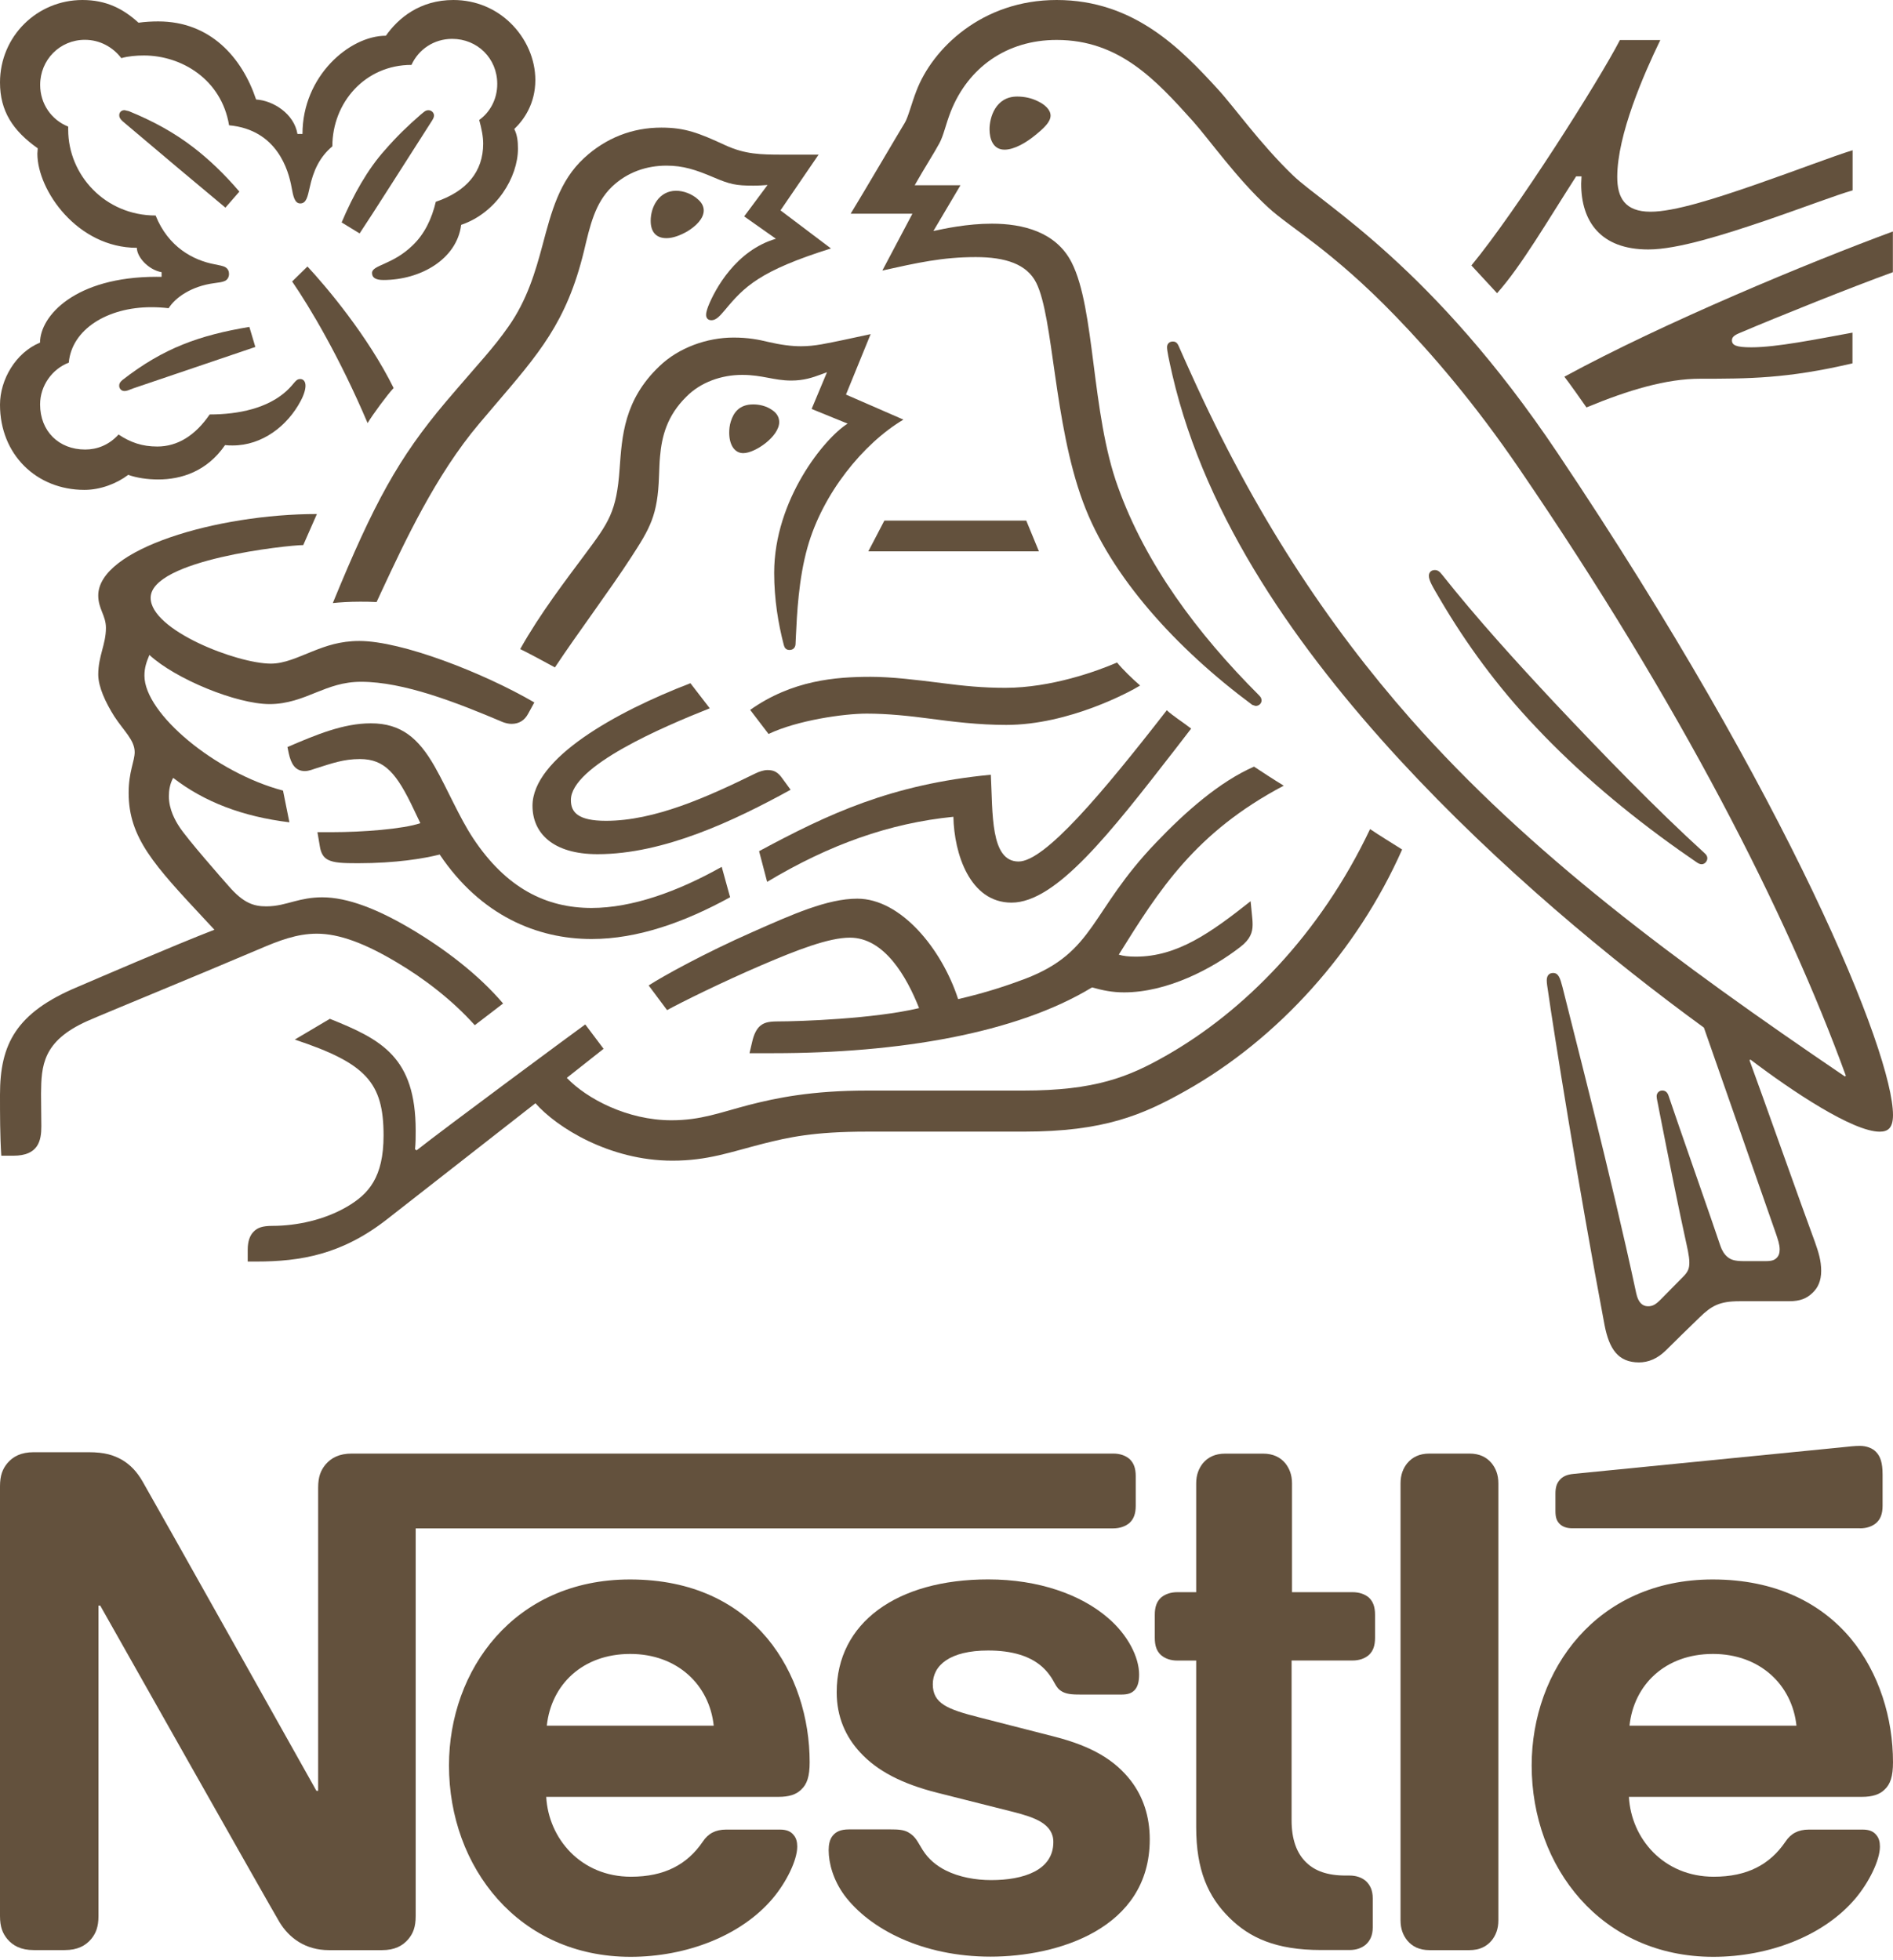 <svg width="600" height="621" viewBox="0 0 600 621" fill="none" xmlns="http://www.w3.org/2000/svg">
<path d="M366.542 266.883C345.376 288.91 347.289 301.602 324.961 310.17C319.355 312.288 312.475 314.594 303.683 316.619C298.509 300.646 285.498 284.786 271.738 284.786C262.215 284.786 251.191 289.754 238.5 295.359C223.596 301.921 209.948 309.438 205.599 312.288L211.429 320.105C215.872 317.668 228.676 311.313 241.48 305.82C252.597 301.059 262.646 297.14 269.395 297.14C280.305 297.14 287.392 309.532 291.31 319.468C277.025 322.861 253.535 323.686 246.448 323.686C243.168 323.686 241.987 324.23 240.843 325.186C239.774 326.142 238.931 327.811 238.406 330.154L237.562 333.753H245.174C284.73 333.753 322.111 327.511 346.126 312.907C349.519 313.844 352.481 314.481 356.287 314.481C370.029 314.481 384.239 306.983 393.106 300.102C396.293 297.665 397.024 295.453 397.024 293.016C397.024 291.854 396.912 290.785 396.799 289.717L396.387 285.592C383.695 295.641 373.122 303.158 359.999 303.158C357.674 303.158 355.968 302.952 354.6 302.521C367.404 281.993 378.84 263.789 406.885 248.979C403.923 247.18 399.686 244.424 397.474 242.943C386.545 247.723 375.747 257.247 366.542 266.883Z" fill="#63513D"/>
<path d="M322.842 273.013C313.844 273.013 314.688 257.659 314.05 245.511C282.311 248.567 262.421 257.996 240.599 269.732L243.149 279.462C262.927 267.614 281.974 260.846 302.183 258.84C302.408 270.463 307.376 286.042 320.612 286.042C334.784 286.042 352.013 263.808 372.241 237.768L377.546 230.888C374.79 228.77 371.735 226.858 369.823 225.077C349.088 251.754 331.11 273.013 322.842 273.013Z" fill="#63513D"/>
<path d="M267.408 107.72C262.215 108.77 258.409 109.726 253.853 109.726C250.891 109.726 247.498 109.295 243.486 108.358C240.412 107.608 237.131 106.971 232.501 106.971C224.139 106.971 215.141 110.139 208.992 116.063C197.762 126.749 197.144 138.278 196.394 148.533C195.456 162.199 192.907 165.592 185.521 175.528C179.484 183.665 171.217 194.369 164.88 205.692C166.905 206.63 173.56 210.229 175.885 211.504C183.177 200.518 193.338 186.964 199.993 176.691C206.03 167.392 208.467 163.362 208.879 150.876C208.992 148.758 208.992 146.752 209.198 144.727C209.742 138.278 211.429 131.717 217.578 125.68C222.115 121.106 228.676 118.8 235.256 118.8C241.593 118.8 245.305 120.6 250.798 120.6C254.716 120.6 257.584 119.643 260.096 118.706L262.121 117.956L257.247 129.598L268.664 134.247C261.371 138.784 245.38 158.356 245.38 181.546C245.38 189.889 246.655 197.612 248.454 204.493C248.66 205.224 249.073 205.974 250.235 205.974C251.304 205.974 252.054 205.336 252.147 204.193L252.26 201.755C252.597 194.669 253.104 183.458 255.953 173.41C260.715 156.481 273.519 140.603 286.342 132.973L268.139 125.043L275.956 105.883L267.408 107.72Z" fill="#63513D"/>
<path d="M322.411 30.595C315.531 30.595 313.638 37.25 313.638 40.962C313.638 43.924 314.687 47.43 318.399 47.43C321.455 47.43 325.261 45.218 328.223 42.762C331.091 40.437 332.985 38.544 332.985 36.632C332.985 34.851 331.297 33.145 328.748 31.983C326.986 31.12 324.755 30.595 322.411 30.595Z" fill="#63513D"/>
<path d="M280.305 164.974L275.225 174.722H329.291L325.28 164.974H280.305Z" fill="#63513D"/>
<path d="M217.766 73.372C220.616 71.666 223.053 69.247 223.053 66.698C223.053 65.535 222.547 64.373 221.366 63.305C219.36 61.411 216.604 60.455 214.279 60.455C208.974 60.455 206.237 65.423 206.237 69.979C206.237 73.466 207.943 75.471 211.205 75.471C213.211 75.49 215.554 74.628 217.766 73.372Z" fill="#63513D"/>
<path d="M532.265 269.432L537.44 273.032C538.171 273.556 538.714 273.875 539.352 273.875C540.42 273.875 541.152 272.825 541.152 271.982C541.152 271.457 540.927 270.913 540.308 270.388C524.842 256.309 508.232 239.174 492.672 222.658C480.505 209.648 468.019 195.906 457.015 182.034C456.265 181.077 455.646 180.646 454.784 180.646C453.528 180.646 452.891 181.49 452.891 182.446C452.891 183.927 453.94 185.708 456.584 190.17C464.607 203.818 474.562 217.578 486.841 230.476C500.077 244.536 515.637 257.659 532.265 269.432Z" fill="#63513D"/>
<path d="M465.713 460.633H453.115C449.835 460.633 447.623 461.795 446.029 463.707C444.754 465.282 443.911 467.307 443.911 470.063V608.566C443.911 611.321 444.754 613.327 446.029 614.921C447.623 616.833 449.835 617.995 453.115 617.995H465.713C468.994 617.995 471.206 616.833 472.8 614.921C474.075 613.346 474.918 611.321 474.918 608.566V470.063C474.918 467.307 474.075 465.301 472.8 463.707C471.206 461.795 468.994 460.633 465.713 460.633Z" fill="#63513D"/>
<path d="M246.973 133.76C246.973 132.391 246.355 131.004 244.761 129.954C242.98 128.68 240.749 128.155 238.743 128.155C234.282 128.155 232.501 130.798 231.638 133.554C231.226 134.829 231.132 136.085 231.132 137.153C231.132 140.959 232.819 143.602 235.575 143.602C239.362 143.602 246.973 138.316 246.973 133.76Z" fill="#63513D"/>
<path d="M100.615 263.714L101.384 268.251C101.684 270.163 102.434 271.738 104.008 272.488C105.921 273.444 108.676 273.556 113.438 273.556C125.493 273.556 134.285 272.075 139.365 270.801C152.376 290.148 170.26 297.571 187.508 297.571C202.224 297.571 217.128 292.172 231.413 284.336L228.751 274.7C214.803 282.555 200.312 287.729 187.508 287.729C173.222 287.729 160.512 281.58 149.939 265.608C145.496 258.859 142.009 250.385 137.753 242.868C132.673 233.981 127.18 229.22 117.563 229.22C108.77 229.22 100.203 232.838 91.111 236.737L91.523 238.743C92.254 242.024 93.548 244.349 96.622 244.349C97.991 244.349 99.378 243.711 100.109 243.505C105.189 241.911 108.883 240.543 114.076 240.543C122.006 240.543 125.811 245.192 131.21 256.628L133.235 260.865C127.723 262.739 114.825 263.714 105.208 263.714H100.615Z" fill="#63513D"/>
<path d="M542.839 500.527C506.113 500.527 485.473 529.21 485.473 559.467C485.473 591.75 507.594 620.114 543.026 620.114C560.723 620.114 578.064 613.44 588.019 601.704C592.35 596.605 595.855 589.519 595.855 585.188C595.855 583.707 595.537 582.432 594.693 581.495C593.849 580.426 592.575 579.789 590.362 579.789H573.34C569.947 579.789 567.622 581.045 565.916 583.613C560.948 590.906 553.768 594.73 543.176 594.73C527.297 594.73 517.024 582.657 516.293 569.422H590.156C593.418 569.422 595.78 568.691 597.355 567.097C599.155 565.41 599.998 562.973 599.998 558.436C599.998 544.563 595.668 530.166 586.557 519.18C577.221 508.044 562.842 500.527 542.839 500.527ZM516.48 546.869C517.868 533.859 527.822 524.129 542.932 524.129C557.761 524.129 568.016 533.859 569.403 546.869H516.48Z" fill="#63513D"/>
<path d="M499.571 55.885H501.277C501.277 56.616 501.164 57.478 501.164 58.209C501.164 70.17 507.313 79.056 522.442 79.056C531.74 79.056 546.363 74.388 560.105 69.739C571.522 65.821 582.001 61.809 587.194 60.328V47.617C581.27 49.417 569.216 54.066 556.73 58.397C543.607 62.952 530.691 67.096 523.173 67.096C514.924 67.096 512.6 62.54 512.6 56.072C512.6 42.743 520.961 23.602 526.248 12.692H513.443C506.788 25.608 480.542 66.983 466.37 84.118L474.506 92.91C482.098 84.455 490.46 70.058 499.571 55.885Z" fill="#63513D"/>
<path d="M409.922 55.679C399.237 45.405 391.1 33.763 385.907 28.158C374.359 15.56 359.455 0 334.916 0C311.201 0 295.547 15.447 290.466 28.795C288.967 32.62 287.823 37.25 286.754 38.956C284.43 42.762 273.95 60.647 269.62 67.733H289.192L279.668 85.73C290.766 83.274 298.696 81.475 309.288 81.475C318.699 81.475 325.486 83.705 328.448 89.629C333.959 100.634 333.959 133.947 343.258 159.05C351.919 182.652 373.103 205.73 396.912 223.371L397.962 223.708C399.124 223.708 399.855 222.846 399.855 222.002C399.855 221.365 399.649 220.952 399.124 220.409C379.215 200.518 363.036 178.509 354.375 154.382C345.808 130.892 347.176 97.878 339.658 83.162C334.691 73.432 324.117 70.882 314.369 70.882C306.551 70.882 299.24 72.476 295.847 73.207L304.433 58.697H289.923C292.978 53.298 296.184 48.33 297.759 45.368C299.127 42.818 299.671 39.65 301.358 35.319C306.87 21.447 319.037 12.654 334.916 12.654C354.806 12.654 366.448 25.459 377.996 38.281C383.283 44.187 391.981 56.578 402.011 65.783C408.891 72.138 421.995 79.206 442.205 100.072C453.865 112.126 467.401 127.798 481.686 148.758C532.79 223.577 566.347 289.491 585.057 340.915L584.738 341.121C531.084 304.714 484.648 270.332 447.173 227.908C420.608 197.744 397.549 162.837 377.434 118.256C376.065 115.313 374.884 112.557 373.609 109.708C373.103 108.545 372.56 108.227 371.716 108.227C370.647 108.227 369.897 108.958 369.897 110.008C369.897 111.17 370.441 113.719 371.585 118.781C382.289 164.918 411.91 206.292 443.555 240.693C475.087 274.869 510.763 304.302 540.064 325.654L562.936 391.063C563.46 392.656 564.079 394.325 564.079 395.937C564.079 397.099 563.779 398.055 563.048 398.693C562.411 399.312 561.567 399.649 559.655 399.649H552.775C549.813 399.649 548.65 399.218 547.6 398.374C546.532 397.531 545.782 396.256 545.276 394.775C543.27 388.644 531.178 354.244 528.872 347.27C528.46 345.995 527.71 345.583 526.866 345.583C525.816 345.583 525.085 346.426 525.085 347.382C525.085 348.226 525.404 349.182 525.929 352.144C528.985 367.798 532.584 385.382 534.065 392.038C534.721 395.131 535.452 397.98 535.452 400.099C535.452 401.992 535.021 403.061 533.446 404.636L526.341 411.835C524.654 413.54 523.717 413.953 522.329 413.953C520.623 413.953 519.255 412.809 518.618 409.847C510.575 372.278 498.408 325.692 495.24 312.794C494.49 309.926 493.965 308.332 492.278 308.332C490.797 308.332 490.253 309.401 490.253 310.676C490.253 311.632 490.46 312.794 490.591 313.638C492.484 326.967 500.208 375.559 508.569 419.896C510.05 427.526 512.9 431.744 519.48 431.744C522.442 431.744 525.291 430.582 527.935 428.013C532.265 423.683 533.54 422.52 538.733 417.44C542.445 413.84 544.976 412.359 551.312 412.359H566.985C570.678 412.359 572.703 411.422 574.484 409.716C576.19 408.123 577.239 405.91 577.239 402.742C577.239 399.48 576.396 396.818 575.234 393.537C571.222 382.758 558.305 346.257 554.518 335.984L554.818 335.778C568.053 345.826 587.307 358.63 595.78 358.63C598.405 358.63 599.998 357.468 599.998 353.344C599.998 333.866 567.622 253.778 493.647 143.508C454.278 84.774 419.671 64.977 409.922 55.679Z" fill="#63513D"/>
<path d="M502.833 129.111C516.18 123.599 528.122 120.018 538.902 120.018C554.031 120.018 566.422 120.018 587.157 115.144V105.414C575.515 107.533 563.142 110.064 555.099 110.064C550.338 110.064 548.95 109.426 548.95 107.852C548.95 106.914 549.588 106.258 551.387 105.527C564.079 100.128 586.838 91.017 599.961 86.255V73.357C573.603 83.087 527.372 102.227 495.84 119.381C496.702 120.412 502.214 128.155 502.833 129.111Z" fill="#63513D"/>
<path d="M141.259 127.405C126.355 145.064 118.519 159.368 105.489 191.107C107.608 190.882 110.682 190.676 114.076 190.676C115.782 190.676 117.15 190.676 119.362 190.788L120.937 187.395C128.248 171.723 138.091 150.576 151.851 134.285L156.613 128.679C170.804 112.051 179.578 102.209 185.089 79.581C187.001 71.539 188.576 64.34 193.975 59.166C198.85 54.516 204.999 52.492 211.223 52.492C216.509 52.492 220.446 53.766 226.145 56.185C231.319 58.397 233.232 58.828 238.743 58.828C240.637 58.828 242.005 58.716 243.28 58.622L235.875 68.576L245.923 75.663C233.325 79.356 226.651 91.542 224.439 97.147C224.027 98.309 223.802 99.04 223.802 99.79C223.802 100.634 224.233 101.478 225.489 101.478C226.876 101.478 227.926 100.428 229.726 98.309C235.875 90.885 240.749 85.824 263.377 78.737L247.386 66.664L259.459 49.005H248.136C240.955 49.005 236.194 48.892 229.932 46.043C221.459 42.124 217.128 40.437 209.61 40.437C200.406 40.437 192.044 43.718 185.164 50.054C177.234 57.366 174.778 67.114 171.929 77.781C169.717 86.049 167.055 95.141 161.149 103.502C156.181 110.589 152.601 114.076 141.259 127.405Z" fill="#63513D"/>
<path d="M49.623 87.717C23.696 87.717 12.692 100.203 12.692 108.564C4.968 111.751 0 120.318 0 128.248C0 144.015 11.529 155.244 26.771 155.244C31.851 155.244 37.044 153.219 40.644 150.482C43.287 151.42 46.661 151.945 50.148 151.945C57.46 151.945 65.596 149.395 71.332 141.053C72.176 141.165 72.926 141.165 73.769 141.165C83.068 141.165 91.129 135.016 95.347 126.974C96.397 124.986 96.828 123.374 96.828 122.231C96.828 121.068 96.303 120.112 95.141 120.112C93.66 120.112 93.435 121.499 90.792 123.918C84.868 129.317 75.775 131.342 66.458 131.342C61.903 137.997 56.297 141.503 49.848 141.503C45.087 141.503 41.393 140.228 37.569 137.697C34.495 141.09 30.689 142.459 26.996 142.459C18.634 142.459 12.71 136.628 12.71 128.155C12.71 122.231 16.516 116.944 21.803 114.919C22.74 104.44 33.951 97.353 47.936 97.353C49.736 97.353 51.536 97.447 53.448 97.672C55.566 94.297 60.647 90.698 67.846 89.742C69.326 89.536 70.47 89.423 71.332 89.011C72.176 88.58 72.588 87.736 72.588 86.799C72.588 85.955 72.27 85.205 71.445 84.68C70.714 84.249 69.42 84.043 67.958 83.743C61.284 82.468 53.354 78.344 49.323 68.295C33.332 68.295 21.615 55.472 21.615 41.093V40.119C16.31 38 12.729 32.92 12.729 26.902C12.729 18.953 18.972 12.617 26.902 12.617C31.664 12.617 35.788 14.941 38.45 18.428C40.662 17.791 43.193 17.585 45.63 17.585C57.478 17.585 70.189 25.102 72.607 39.706C87.849 41.093 91.448 53.991 92.423 59.391C92.929 62.146 93.36 64.471 95.179 64.471C97.072 64.471 97.503 62.353 98.141 59.503C99.303 54.085 101.309 49.755 105.34 46.38C105.34 32.526 115.707 20.566 130.423 20.566C132.635 15.691 137.509 12.317 143.321 12.317C151.27 12.317 157.606 18.447 157.606 26.602C157.606 31.364 155.394 35.488 151.888 38.019C152.638 40.775 153.144 43.212 153.144 45.536C153.144 54.441 147.858 60.665 138.128 63.946C136.853 69.364 134.529 74.219 130.723 77.819C124.368 83.968 117.919 83.968 117.919 86.499C117.919 87.867 118.856 88.73 121.518 88.73C133.273 88.73 144.802 82.149 146.171 71.257C157.4 67.452 164.168 56.11 164.168 47.13C164.168 44.805 163.961 42.799 163.005 40.887C166.08 37.944 169.679 32.864 169.679 25.346C169.679 18.785 166.811 12.129 161.749 7.236C157.231 2.868 150.989 0 143.696 0C133.123 0 126.242 5.718 122.306 11.323C110.776 11.323 95.872 24.127 95.872 42.443H94.279C93.229 36.088 86.649 31.87 81.175 31.532C76.713 18.203 66.664 6.786 50.148 6.786C48.255 6.786 45.93 6.899 43.906 7.199C39.031 2.756 33.651 0 26.133 0C11.736 0 0 11.529 0 26.133C0 35.244 4.124 41.468 11.961 46.999L11.848 48.705C11.848 60.328 24.54 78.531 43.381 78.531C43.381 81.493 47.074 85.524 51.217 86.255V87.736H49.623V87.717Z" fill="#63513D"/>
<path d="M334.278 550.356L310.263 544.207C300.309 541.676 295.659 539.858 295.659 533.746C295.659 527.803 300.965 523.042 313.225 523.042C320.424 523.042 326.985 524.635 331.222 529.078C334.709 532.771 334.072 534.684 336.828 536.165C338.534 537.008 340.427 537.008 343.389 537.008H355.35C357.262 537.008 358.63 536.69 359.68 535.527C360.543 534.571 361.049 533.09 361.049 530.653C361.049 525.141 357.468 518.055 351.113 512.656C342.639 505.363 329.31 500.508 313.225 500.508C284.242 500.508 265.195 514.268 265.195 536.258C265.195 544.095 268.045 550.431 272.694 555.399C278.093 561.229 285.817 565.26 297.028 568.11L321.268 574.221C327.923 575.927 333.866 577.952 333.866 583.745C333.866 592.743 324.342 595.799 314.163 595.799C309.195 595.799 304.02 594.862 299.784 592.743C296.822 591.262 294.291 589.162 292.472 586.294C290.897 583.857 290.354 582.057 287.935 580.689C286.454 579.826 284.655 579.733 282.218 579.733H269.095C266.245 579.733 264.877 580.576 263.921 581.739C262.964 582.901 262.646 584.588 262.646 586.294C262.646 590.512 264.127 595.799 267.614 600.579C275.656 611.359 292.472 620.058 313.956 620.058C335.122 620.058 364.423 611.265 364.423 582.901C364.423 575.59 362.305 569.347 358.406 564.266C353.419 557.874 346.332 553.449 334.278 550.356Z" fill="#63513D"/>
<path d="M92.591 89.198C98.197 97.353 107.608 113.12 116.513 134.079C118.087 131.417 122.849 124.986 124.761 122.962C116.606 106.446 103.277 90.679 97.447 84.455L92.591 89.198Z" fill="#63513D"/>
<path d="M354.056 209.948C347.72 212.704 333.116 217.971 318.624 217.971C311.407 217.971 305.389 217.353 298.715 216.49C290.466 215.441 282.63 214.485 275.975 214.485C264.858 214.485 251.098 215.553 237.768 224.964L243.599 232.594C252.691 228.264 267.408 226.145 274.7 226.145C281.374 226.145 288.235 226.876 294.591 227.72C301.79 228.676 310.151 229.726 318.924 229.726C338.834 229.726 358.312 219.153 361.368 217.24C358.93 215.122 355.856 212.16 354.056 209.948Z" fill="#63513D"/>
<path d="M224.964 224.458L218.834 216.509C195.119 225.62 168.779 240.318 168.779 255.353C168.779 263.921 175.135 270.688 189.401 270.688C210.36 270.688 232.688 260.115 250.591 250.273L248.042 246.786C246.561 244.649 245.286 244.03 243.28 244.03C242.005 244.03 240.618 244.536 239.474 245.08C224.139 252.597 207.511 260.115 192.063 260.115C183.158 260.115 180.946 257.378 180.946 253.535C180.946 242.755 210.36 230.251 224.964 224.458Z" fill="#63513D"/>
<path d="M428.651 504.557H409.51V470.063C409.51 467.307 408.648 465.301 407.391 463.707C405.798 461.814 403.567 460.652 400.305 460.652H388.344C385.083 460.652 382.852 461.814 381.258 463.707C380.002 465.301 379.14 467.307 379.14 470.063V504.557H373.216C371.004 504.557 369.298 505.195 368.023 506.244C366.635 507.519 366.017 509.206 366.017 511.737V519.03C366.017 521.579 366.635 523.285 368.023 524.523C369.298 525.591 370.985 526.229 373.216 526.229H379.14V579.02C379.14 592.556 382.852 601.029 389.732 607.797C396.068 614.04 404.336 617.958 418.715 617.958H427.713C429.925 617.958 431.613 617.32 432.887 616.252C434.275 614.996 435.1 613.309 435.1 610.759V601.554C435.1 599.023 434.256 597.317 432.887 596.061C431.613 594.993 429.925 594.355 427.713 594.355H426.438C420.721 594.355 416.802 592.874 414.14 590.325C410.972 587.363 409.379 582.826 409.379 576.883V526.21H428.651C430.863 526.21 432.569 525.573 433.825 524.504C435.212 523.248 435.831 521.542 435.831 519.011V511.718C435.831 509.169 435.193 507.482 433.825 506.226C432.587 505.195 430.881 504.557 428.651 504.557Z" fill="#63513D"/>
<path d="M589.519 484.329C591.731 484.329 593.418 483.692 594.693 482.623C596.08 481.367 596.699 479.661 596.699 477.131V467.288C596.699 463.464 595.968 461.552 594.693 460.183C593.549 458.927 591.618 458.196 589.519 458.196C587.813 458.196 586.126 458.402 583.276 458.702L498.821 467.063C496.402 467.288 495.221 468.019 494.378 468.976C493.403 470.044 493.009 471.394 493.009 473.306V478.818C493.009 480.936 493.422 481.874 494.171 482.736C495.109 483.786 496.496 484.311 498.39 484.311H589.519V484.329Z" fill="#63513D"/>
<path d="M109.951 382.42C102.865 386.563 94.073 388.476 86.349 388.476C83.068 388.476 81.587 389.113 80.425 390.275C79.15 391.531 78.513 393.444 78.513 396.087V399.78H81.156C95.329 399.78 108.451 397.568 122.849 386.245L169.717 349.613C176.391 357.243 193.207 367.816 213.097 367.816C224.327 367.816 231.507 365.079 241.874 362.436C249.917 360.43 257.753 358.612 274.888 358.612H324.511C349.913 358.612 362.192 353.325 375.728 345.714C405.161 329.198 430.225 301.265 444.417 269.207C440.705 266.864 437.218 264.745 434.256 262.739C418.377 296.184 394.25 320.536 369.485 334.597C357.749 341.271 347.157 345.601 324.305 345.601H274.888C257.228 345.601 246.111 347.926 237.45 350.138C228.132 352.575 222.19 355.012 212.797 355.012C198.831 355.012 185.895 348.132 179.653 341.571L191.313 332.366L185.502 324.642C182.109 327.079 140.734 357.656 132.054 364.536L131.548 364.217C131.754 362.099 131.754 360.205 131.754 358.312C131.754 335.028 120.956 329.423 104.552 322.861L93.435 329.441C115.969 336.94 121.574 342.977 121.574 359.811C121.574 373.122 116.831 378.409 109.951 382.42Z" fill="#63513D"/>
<path d="M4.237 366.242C12.167 366.242 13.104 361.48 13.104 356.924C13.104 353.869 13.01 350.363 13.01 346.557C13.104 337.784 13.442 329.948 27.614 323.592C33.332 321.061 61.359 309.626 82.224 300.74C88.374 298.096 94.073 295.884 100.428 295.884C107.514 295.884 115.669 298.94 125.811 304.995C134.397 310.076 143.396 316.956 150.482 324.886L159.462 318.006C151.738 308.913 141.053 300.758 130.367 294.422C119.681 288.085 110.157 284.355 102.115 284.355C98.628 284.355 95.741 284.992 93.323 285.63C90.454 286.379 87.811 287.223 84.418 287.223C80.519 287.223 77.219 286.286 72.457 280.774C70.676 278.768 59.222 265.758 56.803 261.952C55.622 260.152 53.523 256.534 53.523 252.316C53.523 250.516 53.841 248.398 54.891 246.505C64.734 254.135 76.919 258.784 91.729 260.584L89.704 250.535C68.445 244.93 45.78 226.202 45.78 214.128C45.78 211.579 46.418 209.798 47.355 207.548C55.604 215.178 74.988 223.127 85.449 223.127C91.167 223.127 95.835 221.215 100.259 219.415C104.496 217.728 108.733 216.059 114.432 216.059C127.986 216.059 144.69 222.602 159.406 228.845C160.268 229.164 161.206 229.389 162.143 229.389C164.486 229.389 166.286 228.32 167.448 226.089L169.361 222.602C153.182 213.191 127.349 203.124 113.888 203.124C107.758 203.124 103.315 204.717 99.078 206.405C94.316 208.298 90.192 210.304 85.843 210.304C75.157 210.304 47.749 199.731 47.749 189.457C47.749 177.384 91.335 172.735 96.116 172.735L100.447 162.893C68.82 162.893 31.139 173.991 31.139 188.707C31.139 192.944 33.576 195.044 33.576 198.962C33.576 204.267 31.139 207.867 31.139 213.772C31.139 217.69 33.482 222.658 36.219 227.008C39.181 231.563 42.687 234.525 42.687 238.35C42.687 241.199 40.775 244.574 40.775 251.248C40.775 265.533 48.93 274.213 64.79 291.235L67.958 294.628C54.835 299.709 30.389 310.282 24.671 312.719C4.968 320.949 0 331.016 0 346.895C0 353.025 0 359.999 0.412 366.242H4.237Z" fill="#63513D"/>
<path d="M137.566 36.613C137.566 35.769 136.816 34.926 135.785 34.926C134.81 34.926 134.304 35.563 133.348 36.313C129.317 39.8 125.718 43.287 121.931 47.636C116.531 53.673 111.995 61.696 108.283 70.489L113.982 73.976C117.9 68.145 130.498 48.255 136.947 38.206C137.341 37.588 137.566 37.044 137.566 36.613Z" fill="#63513D"/>
<path d="M357.974 482.642C359.343 481.386 359.98 479.68 359.98 477.149V467.813C359.98 465.282 359.343 463.576 357.974 462.32C356.7 461.252 355.012 460.633 352.8 460.633H111.526C107.495 460.633 104.965 462.001 103.165 464.12C101.684 465.938 100.84 467.925 100.84 471.412V567.51H100.297C100.297 567.51 47.711 473.756 45.162 469.425C43.362 466.332 41.356 464.232 38.713 462.639C36.069 461.158 33.313 460.202 28.027 460.202H10.686C6.655 460.202 4.124 461.57 2.325 463.689C0.844 465.488 0 467.513 0 471V607.178C0 610.665 0.844 612.69 2.325 614.49C4.124 616.608 6.655 617.977 10.686 617.977H20.528C24.559 617.977 27.089 616.608 28.889 614.49C30.37 612.69 31.214 610.665 31.214 607.178V508.794H31.758C31.758 508.794 86.368 605.51 88.58 609.109C91.654 614.171 96.828 617.995 104.252 617.995H121.087C125.099 617.995 127.63 616.627 129.429 614.508C130.929 612.709 131.754 610.684 131.754 607.197V484.348H352.819C355.012 484.329 356.7 483.692 357.974 482.642Z" fill="#63513D"/>
<path d="M199.675 500.527C162.949 500.527 142.309 529.21 142.309 559.467C142.309 591.75 164.43 620.114 199.862 620.114C217.54 620.114 234.881 613.44 244.836 601.704C249.185 596.605 252.691 589.519 252.691 585.188C252.691 583.707 252.372 582.432 251.529 581.495C250.685 580.426 249.41 579.789 247.198 579.789H230.157C226.783 579.789 224.439 581.045 222.752 583.613C217.784 590.906 210.567 594.73 199.993 594.73C184.133 594.73 173.86 582.657 173.129 569.422H246.786C250.067 569.422 252.391 568.691 253.966 567.097C255.784 565.41 256.628 562.973 256.628 558.436C256.628 544.563 252.297 530.166 243.186 519.18C233.869 508.044 219.659 500.527 199.675 500.527ZM173.316 546.869C174.703 533.859 184.639 524.129 199.768 524.129C214.597 524.129 224.852 533.859 226.22 546.869H173.316Z" fill="#63513D"/>
<path d="M37.775 122.231C37.775 122.98 38.3 123.918 39.462 123.918C40.194 123.918 40.831 123.618 42.218 123.074L80.931 109.951L79.037 103.596C63.271 106.239 51.836 110.27 38.825 120.412C38.075 121.068 37.775 121.499 37.775 122.231Z" fill="#63513D"/>
<path d="M61.265 46.68C55.341 42.124 48.686 38.431 40.85 35.226L39.481 34.907C38.319 34.907 37.794 35.751 37.794 36.5C37.794 37.138 38 37.663 38.956 38.506C48.161 46.324 65.952 61.265 71.445 65.802L75.869 60.721C71.108 55.135 66.215 50.486 61.265 46.68Z" fill="#63513D"/>
</svg>
